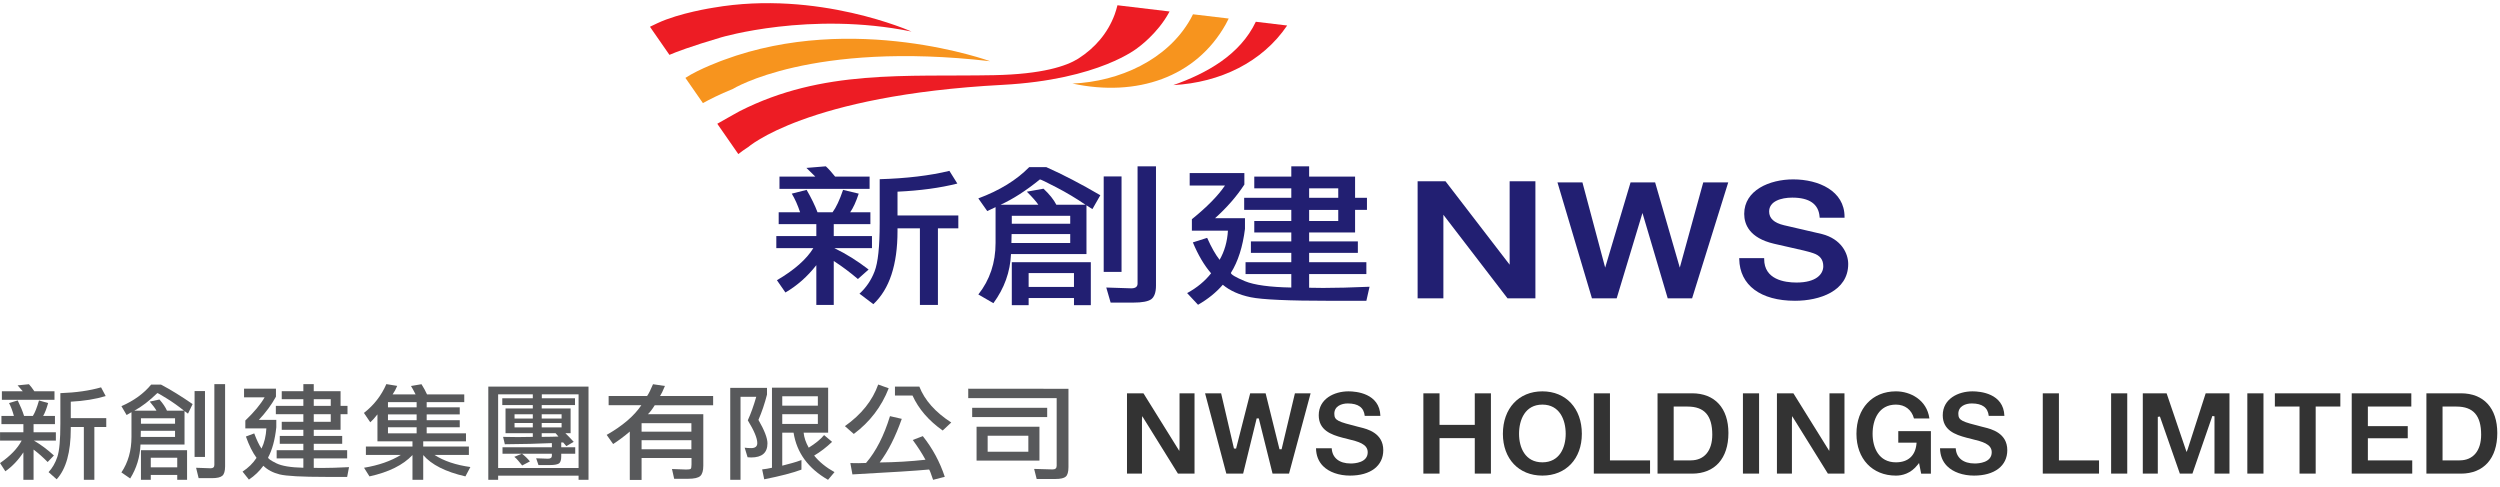 <?xml version="1.0" encoding="UTF-8"?> <svg xmlns="http://www.w3.org/2000/svg" xmlns:xlink="http://www.w3.org/1999/xlink" width="190px" height="37px" viewBox="0 0 190 37" version="1.1"><title>logo2</title><g id="Symbols" stroke="none" stroke-width="1" fill="none" fill-rule="evenodd"><g id="footer" transform="translate(-478, -48)" fill-rule="nonzero"><g id="logos" transform="translate(232, 48)"><g id="logo2" transform="translate(246, 0)"><g id="Group" transform="translate(0, 28.994)" fill="#58595B"><path d="M4.097,5.623 L3.622,6.12 C3.271,5.762 2.914,5.446 2.551,5.172 L2.551,7.473 L1.777,7.473 L1.777,5.385 C1.385,5.981 0.928,6.46 0.407,6.824 L0.003,6.2 C0.787,5.657 1.335,5.088 1.646,4.492 L0.003,4.492 L0.003,3.859 L1.778,3.859 L1.778,3.242 L0.109,3.242 L0.109,2.618 L1.057,2.618 C0.952,2.233 0.829,1.906 0.688,1.638 L1.347,1.44 C1.558,1.872 1.719,2.265 1.83,2.618 L2.498,2.618 C2.656,2.37 2.811,1.977 2.964,1.44 L3.658,1.638 C3.541,2.059 3.415,2.386 3.28,2.618 L4.176,2.618 L4.176,3.242 L2.551,3.242 L2.551,3.859 L4.246,3.859 L4.246,4.492 L2.577,4.492 C3.098,4.793 3.605,5.169 4.097,5.623 Z M4.141,0.744 L4.141,1.393 L0.143,1.393 L0.143,0.744 L1.733,0.744 C1.54,0.518 1.408,0.367 1.338,0.294 L2.199,0.207 C2.31,0.323 2.448,0.502 2.612,0.744 L4.141,0.744 Z M7.172,7.473 L6.372,7.473 L6.372,3.456 L5.379,3.456 C5.379,3.488 5.379,3.535 5.379,3.599 C5.379,5.37 5.022,6.648 4.307,7.433 L3.692,6.888 C3.985,6.572 4.208,6.184 4.36,5.725 C4.513,5.267 4.588,4.426 4.588,3.203 L4.588,0.886 C5.777,0.844 6.808,0.696 7.681,0.444 L8.032,1.107 C7.271,1.339 6.387,1.482 5.379,1.534 L5.379,2.784 L8.076,2.784 L8.076,3.456 L7.171,3.456 L7.171,7.473 L7.172,7.473 Z" id="Shape"></path><path d="M9.992,4.215 L9.992,2.333 L9.623,2.547 L9.228,1.875 C10.171,1.463 10.923,0.918 11.485,0.238 L12.241,0.238 C12.979,0.628 13.778,1.121 14.639,1.716 L14.288,2.444 L14.024,2.246 L14.024,4.792 L10.677,4.792 C10.642,5.73 10.381,6.589 9.895,7.369 L9.227,6.911 C9.737,6.152 9.992,5.254 9.992,4.215 Z M10.211,2.215 L11.889,2.215 C11.801,2.051 11.631,1.822 11.379,1.527 L12.117,1.369 C12.381,1.664 12.571,1.946 12.688,2.215 L13.98,2.215 C13.57,1.883 13.139,1.577 12.688,1.297 C12.237,1.018 11.994,0.878 11.959,0.878 C11.339,1.479 10.756,1.925 10.211,2.215 Z M10.694,4.215 L13.303,4.215 L13.303,3.748 L10.703,3.748 L10.694,4.215 Z M13.304,2.792 L10.712,2.792 L10.712,3.211 L13.304,3.211 L13.304,2.792 Z M10.712,5.219 L14.217,5.219 L14.217,7.473 L13.47,7.473 L13.47,7.101 L11.459,7.101 L11.459,7.473 L10.712,7.473 L10.712,5.219 Z M13.471,5.796 L11.459,5.796 L11.459,6.524 L13.47,6.524 L13.47,5.796 L13.471,5.796 Z M14.788,5.733 L14.788,0.728 L15.579,0.728 L15.579,5.733 L14.788,5.733 Z M16.29,0.199 L17.107,0.199 L17.107,6.445 C17.107,6.803 17.037,7.043 16.896,7.164 C16.756,7.286 16.492,7.346 16.106,7.346 L15.096,7.346 L14.903,6.556 L16.01,6.595 C16.197,6.595 16.291,6.511 16.291,6.342 L16.291,0.199 L16.29,0.199 Z" id="Shape"></path><path d="M23.055,6.555 L23.055,5.843 L21.026,5.843 L21.026,5.219 L23.055,5.219 L23.055,4.737 L21.262,4.737 L21.262,4.136 L23.055,4.136 L23.055,3.67 L21.412,3.67 L21.412,3.061 L23.055,3.061 L23.055,2.484 L20.964,2.484 L20.964,1.851 L23.055,1.851 L23.055,1.345 L21.412,1.345 L21.412,0.736 L23.055,0.736 L23.055,0.198 L23.845,0.198 L23.845,0.736 L25.883,0.736 L25.883,1.851 L26.411,1.851 L26.411,2.483 L25.883,2.483 L25.883,3.669 L23.846,3.669 L23.846,4.136 L26.007,4.136 L26.007,4.737 L23.846,4.737 L23.846,5.219 L26.384,5.219 L26.384,5.843 L23.846,5.843 L23.846,6.563 C24.021,6.568 24.229,6.571 24.469,6.571 C25.026,6.571 25.711,6.55 26.525,6.508 L26.384,7.251 L24.777,7.251 C22.938,7.251 21.764,7.187 21.254,7.061 C20.745,6.934 20.332,6.716 20.015,6.404 C19.722,6.81 19.356,7.161 18.917,7.456 L18.434,6.847 C18.873,6.562 19.228,6.214 19.497,5.803 C19.192,5.387 18.923,4.847 18.689,4.182 L19.321,3.945 C19.509,4.446 19.693,4.831 19.875,5.099 C20.092,4.652 20.215,4.14 20.244,3.566 L18.645,3.566 L18.645,2.965 C19.318,2.322 19.807,1.734 20.112,1.201 L18.548,1.201 L18.548,0.545 L20.972,0.545 L20.972,1.154 C20.633,1.771 20.199,2.359 19.672,2.917 L20.999,2.917 L20.999,3.479 C20.899,4.422 20.691,5.189 20.375,5.779 C20.375,5.863 20.583,6.009 20.999,6.214 C21.415,6.421 22.1,6.534 23.055,6.555 Z M25.137,1.851 L25.137,1.345 L23.846,1.345 L23.846,1.851 L25.137,1.851 Z M25.137,3.061 L25.137,2.484 L23.846,2.484 L23.846,3.061 L25.137,3.061 Z" id="Shape"></path><path d="M32.165,7.473 L31.348,7.473 L31.348,5.591 C30.633,6.35 29.544,6.89 28.08,7.212 L27.667,6.555 C28.774,6.371 29.705,6.047 30.461,5.583 L27.808,5.583 L27.808,4.942 L31.348,4.942 L31.348,4.547 L28.686,4.547 L28.686,2.499 C28.446,2.8 28.264,3 28.141,3.1 L27.658,2.389 C28.414,1.803 28.982,1.073 29.362,0.198 L30.188,0.333 C30.089,0.575 29.972,0.791 29.837,0.981 L31.585,0.981 C31.439,0.692 31.322,0.478 31.234,0.341 L32.033,0.206 C32.203,0.475 32.343,0.733 32.455,0.981 L35.284,0.981 L35.284,1.566 L32.428,1.566 L32.428,1.961 L34.941,1.961 L34.941,2.499 L32.428,2.499 L32.428,2.942 L34.941,2.942 L34.941,3.48 L32.428,3.48 L32.428,3.938 L35.415,3.938 L35.415,4.547 L32.165,4.547 L32.165,4.942 L35.635,4.942 L35.635,5.582 L33.026,5.582 C33.735,6.041 34.642,6.347 35.749,6.5 L35.371,7.212 C33.86,6.864 32.792,6.323 32.165,5.591 L32.165,7.473 Z M31.664,1.962 L31.664,1.567 L29.486,1.567 L29.486,1.962 L31.664,1.962 Z M31.664,2.942 L31.664,2.499 L29.486,2.499 L29.486,2.942 L31.664,2.942 L31.664,2.942 Z M31.664,3.938 L31.664,3.48 L29.486,3.48 L29.486,3.938 L31.664,3.938 Z" id="Shape"></path><path d="M37.111,0.388 L44.727,0.388 L44.727,7.473 L43.972,7.473 L43.972,7.156 L37.858,7.156 L37.858,7.473 L37.111,7.473 L37.111,0.388 Z M42.97,3.93 C43.152,4.104 43.363,4.323 43.603,4.587 L43.041,4.911 L42.803,4.634 L42.654,4.634 L42.654,4.998 L43.717,4.998 L43.717,5.489 L42.654,5.489 L42.654,5.694 C42.654,5.984 42.59,6.166 42.461,6.24 C42.332,6.313 42.109,6.35 41.793,6.35 L40.924,6.35 L40.748,5.836 L41.644,5.868 C41.843,5.868 41.943,5.792 41.943,5.639 L41.943,5.489 L38.191,5.489 L38.191,4.999 L41.943,4.999 L41.943,4.682 C40.906,4.73 39.714,4.759 38.367,4.769 L38.235,4.208 C38.698,4.219 39.076,4.224 39.369,4.224 C39.819,4.224 40.195,4.219 40.493,4.208 L40.493,3.931 L38.42,3.931 L38.42,2.05 L40.493,2.05 L40.493,1.789 L38.174,1.789 L38.174,1.274 L40.493,1.274 L40.493,0.974 L37.858,0.974 L37.858,6.572 L43.972,6.572 L43.972,0.974 L41.178,0.974 L41.178,1.274 L43.7,1.274 L43.7,1.789 L41.17,1.789 L41.17,2.05 L43.366,2.05 L43.366,3.931 L42.97,3.931 L42.97,3.93 Z M39.685,6.382 C39.585,6.265 39.492,6.152 39.404,6.041 C39.298,5.909 39.193,5.804 39.088,5.725 L39.667,5.488 C39.896,5.662 40.098,5.857 40.274,6.073 L39.685,6.382 Z M39.105,2.492 L39.105,2.816 L40.493,2.816 L40.493,2.492 L39.105,2.492 Z M39.105,3.156 L39.105,3.488 L40.493,3.488 L40.493,3.156 L39.105,3.156 Z M41.17,2.492 L41.17,2.816 L42.681,2.816 L42.681,2.492 L41.17,2.492 Z M41.17,3.156 L41.17,3.488 L42.681,3.488 L42.681,3.156 L41.17,3.156 Z M41.17,3.93 L41.17,4.207 L41.257,4.207 C41.351,4.207 41.565,4.204 41.899,4.199 C42.092,4.194 42.273,4.189 42.443,4.183 L42.224,3.93 L41.17,3.93 Z" id="Shape"></path><path d="M47.864,3.804 C47.46,4.152 47.038,4.468 46.599,4.753 L46.107,4.057 C47.313,3.372 48.192,2.621 48.742,1.803 L46.256,1.803 L46.256,1.1 L49.181,1.1 C49.304,0.926 49.454,0.628 49.629,0.207 L50.534,0.341 C50.376,0.721 50.253,0.974 50.166,1.1 L54.198,1.1 L54.198,1.804 L49.761,1.804 C49.568,2.115 49.395,2.341 49.243,2.484 L53.451,2.484 L53.451,6.397 C53.451,6.777 53.375,7.038 53.223,7.18 C53.071,7.322 52.76,7.394 52.292,7.394 L51.237,7.394 L51.071,6.65 L52.142,6.69 C52.324,6.69 52.438,6.674 52.485,6.643 C52.532,6.611 52.555,6.5 52.555,6.31 L52.555,5.813 L48.76,5.813 L48.76,7.481 L47.864,7.481 L47.864,3.804 L47.864,3.804 Z M48.76,3.171 L48.76,3.812 L52.546,3.812 L52.546,3.171 L48.76,3.171 Z M48.76,4.46 L48.76,5.148 L52.546,5.148 L52.546,4.46 L48.76,4.46 Z" id="Shape"></path><path d="M58.291,0.997 C58.121,1.667 57.905,2.307 57.641,2.918 C58.098,3.709 58.327,4.302 58.327,4.698 C58.327,5.414 57.914,5.773 57.088,5.773 C56.982,5.773 56.892,5.768 56.816,5.757 L56.596,5.03 C56.766,5.051 56.93,5.062 57.088,5.062 C57.398,5.062 57.554,4.935 57.554,4.682 C57.554,4.313 57.314,3.736 56.833,2.951 C57.068,2.434 57.281,1.839 57.475,1.164 L56.28,1.164 L56.28,7.473 L55.498,7.473 L55.498,0.484 L58.292,0.484 L58.292,0.997 L58.291,0.997 Z M61.076,3.891 C61.112,4.255 61.24,4.634 61.463,5.029 C61.972,4.713 62.362,4.394 62.632,4.073 L63.238,4.587 C62.81,4.998 62.356,5.346 61.876,5.63 C62.262,6.11 62.778,6.529 63.422,6.888 L62.93,7.472 C61.425,6.608 60.552,5.414 60.312,3.891 L59.451,3.891 L59.451,6.397 C59.709,6.328 59.958,6.263 60.198,6.199 C60.415,6.141 60.652,6.065 60.91,5.97 L60.91,6.697 C60.265,6.94 59.323,7.185 58.081,7.433 L57.923,6.681 C58.169,6.655 58.418,6.613 58.67,6.555 L58.67,0.467 L62.939,0.467 L62.939,3.891 L61.076,3.891 L61.076,3.891 Z M62.157,1.124 L59.451,1.124 L59.451,1.835 L62.157,1.835 L62.157,1.124 Z M59.451,3.227 L62.157,3.227 L62.157,2.484 L59.451,2.484 L59.451,3.227 Z" id="Shape"></path><path d="M66.743,0.23 L67.542,0.515 C66.992,1.922 66.107,3.079 64.889,3.986 L64.213,3.393 C65.466,2.507 66.309,1.453 66.743,0.23 Z M70.134,4.152 C70.872,5.079 71.428,6.11 71.803,7.243 L70.916,7.472 C70.74,6.951 70.637,6.689 70.608,6.689 C69.665,6.779 67.724,6.903 64.784,7.061 L64.626,6.199 C64.854,6.205 65.056,6.207 65.232,6.207 C65.443,6.207 65.639,6.202 65.82,6.191 C66.576,5.311 67.182,4.125 67.639,2.633 L68.535,2.839 C68.055,4.204 67.495,5.308 66.857,6.152 C68.04,6.141 69.199,6.073 70.336,5.946 C70.078,5.472 69.756,4.971 69.369,4.444 L70.134,4.152 Z M69.87,0.388 C70.274,1.422 71.083,2.331 72.295,3.116 L71.645,3.725 C70.579,2.972 69.815,2.086 69.352,1.068 L68.017,1.068 L68.017,0.389 L69.87,0.389 L69.87,0.388 Z" id="Shape"></path><path d="M81.203,0.554 L81.203,6.508 C81.203,6.867 81.136,7.106 81.001,7.227 C80.866,7.349 80.6,7.409 80.202,7.409 L78.787,7.409 L78.594,6.643 L80,6.682 C80.205,6.682 80.307,6.59 80.307,6.405 L80.307,1.266 L73.586,1.266 L73.586,0.547 L81.203,0.554 Z M79.586,2.001 L79.586,2.705 L73.885,2.705 L73.885,2.001 L79.586,2.001 Z M74.219,3.44 L78.998,3.44 L78.998,6.01 L74.219,6.01 L74.219,3.44 L74.219,3.44 Z M78.154,4.12 L75.062,4.12 L75.062,5.338 L78.154,5.338 L78.154,4.12 Z" id="Shape"></path></g><path d="M85.651,29.891 C85.651,30.034 85.651,35.854 85.651,35.996 C85.774,35.996 86.667,35.996 86.79,35.996 C86.79,35.854 86.79,31.884 86.79,31.884 L86.808,31.625 C86.808,31.625 89.481,35.928 89.524,35.996 C89.597,35.996 90.656,35.996 90.784,35.996 C90.784,35.854 90.784,30.034 90.784,29.891 C90.661,29.891 89.768,29.891 89.645,29.891 C89.645,30.034 89.645,34.012 89.645,34.012 L89.627,34.271 C89.627,34.271 86.945,29.96 86.902,29.891 C86.829,29.891 85.779,29.891 85.651,29.891 Z" id="Path" fill="#333333"></path><path d="M97.241,34.144 C97.241,34.144 96.214,30 96.187,29.891 C96.086,29.891 95.114,29.891 95.014,29.891 C94.987,30 93.943,34.092 93.943,34.092 L93.781,34.09 C93.781,34.09 92.831,30.002 92.805,29.891 C92.705,29.891 91.744,29.891 91.585,29.891 C91.632,30.07 93.173,35.89 93.201,35.996 C93.301,35.996 94.376,35.996 94.478,35.996 C94.505,35.887 95.507,31.796 95.507,31.796 L95.668,31.796 C95.668,31.796 96.687,35.887 96.714,35.996 C96.815,35.996 97.866,35.996 97.966,35.996 C97.994,35.89 99.559,30.07 99.607,29.891 C99.448,29.891 98.513,29.891 98.414,29.891 C98.387,30.001 97.402,34.143 97.402,34.143 L97.241,34.144 Z" id="Path" fill="#333333"></path><path d="M103.384,32.477 L103.19,32.428 C101.715,32.049 101.408,31.971 101.408,31.446 C101.408,30.868 101.957,30.662 102.428,30.662 C103.236,30.662 103.653,30.978 103.72,31.608 C103.819,31.608 104.769,31.608 104.91,31.608 C104.854,29.886 103.05,29.742 102.489,29.742 C101.398,29.742 100.224,30.311 100.224,31.56 C100.224,32.693 101.159,33.034 102.035,33.266 L102.436,33.367 C103.213,33.557 103.946,33.737 103.946,34.371 C103.946,35.163 102.958,35.225 102.655,35.225 C101.774,35.225 101.248,34.789 101.211,34.069 C101.109,34.069 100.148,34.069 100.017,34.069 C100.026,34.613 100.204,35.069 100.551,35.421 C101.007,35.881 101.754,36.145 102.602,36.145 C104.161,36.145 105.129,35.405 105.129,34.214 C105.13,32.906 103.906,32.605 103.384,32.477 Z" id="Path" fill="#333333"></path><path d="M109.404,29.891 C109.279,29.891 108.302,29.891 108.176,29.891 C108.176,30.034 108.176,35.854 108.176,35.996 C108.301,35.996 109.278,35.996 109.404,35.996 C109.404,35.857 109.404,33.299 109.404,33.299 L112.083,33.299 C112.083,33.299 112.083,35.857 112.083,35.996 C112.208,35.996 113.185,35.996 113.31,35.996 C113.31,35.854 113.31,30.034 113.31,29.891 C113.185,29.891 112.208,29.891 112.083,29.891 C112.083,30.03 112.083,32.291 112.083,32.291 L109.404,32.291 C109.404,32.291 109.404,30.03 109.404,29.891 Z" id="Path" fill="#333333"></path><path d="M117.22,29.742 C115.425,29.742 114.22,31.039 114.22,32.97 C114.22,34.869 115.425,36.145 117.22,36.145 C119.014,36.145 120.22,34.869 120.22,32.97 C120.22,31.039 119.014,29.742 117.22,29.742 Z M117.22,35.137 C115.913,35.137 115.447,34.017 115.447,32.97 C115.447,31.897 115.913,30.75 117.22,30.75 C118.527,30.75 118.993,31.897 118.993,32.97 C118.993,34.018 118.527,35.137 117.22,35.137 Z" id="Shape" fill="#333333"></path><path d="M122.357,29.891 C122.232,29.891 121.255,29.891 121.13,29.891 C121.13,30.034 121.13,35.854 121.13,35.996 C121.27,35.996 125.264,35.996 125.404,35.996 C125.404,35.875 125.404,35.109 125.404,34.988 C125.264,34.988 122.357,34.988 122.357,34.988 C122.357,34.988 122.357,30.034 122.357,29.891 Z" id="Path" fill="#333333"></path><path d="M128.597,29.891 C128.597,29.891 126.113,29.891 125.973,29.891 C125.973,30.034 125.973,35.854 125.973,35.996 C126.113,35.996 128.597,35.996 128.597,35.996 C130.327,35.996 131.36,34.842 131.36,32.909 C131.36,31.019 130.327,29.891 128.597,29.891 Z M128.5,34.988 L127.2,34.988 L127.2,30.899 L128.255,30.899 C129.536,30.899 130.133,31.579 130.133,33.04 C130.133,34.26 129.523,34.988 128.5,34.988 Z" id="Shape" fill="#333333"></path><path d="M133.69,29.891 C133.565,29.891 132.588,29.891 132.463,29.891 C132.463,30.034 132.463,35.854 132.463,35.996 C132.588,35.996 133.565,35.996 133.69,35.996 C133.69,35.854 133.69,30.034 133.69,29.891 Z" id="Path" fill="#333333"></path><path d="M135.047,29.891 C135.047,30.034 135.047,35.854 135.047,35.996 C135.17,35.996 136.063,35.996 136.186,35.996 C136.186,35.854 136.186,31.884 136.186,31.884 L136.203,31.625 C136.203,31.625 138.877,35.928 138.92,35.996 C138.993,35.996 140.051,35.996 140.18,35.996 C140.18,35.854 140.18,30.034 140.18,29.891 C140.057,29.891 139.164,29.891 139.041,29.891 C139.041,30.034 139.041,34.012 139.041,34.012 L139.023,34.271 C139.023,34.271 136.34,29.96 136.298,29.891 C136.224,29.891 135.175,29.891 135.047,29.891 Z" id="Path" fill="#333333"></path><path d="M145.653,33.721 C145.569,34.634 145.015,35.137 144.09,35.137 C142.783,35.137 142.317,34.018 142.317,32.97 C142.317,31.897 142.783,30.75 144.09,30.75 C144.783,30.75 145.287,31.146 145.462,31.802 C145.547,31.802 146.484,31.802 146.635,31.802 C146.441,30.391 145.194,29.742 144.09,29.742 C142.296,29.742 141.09,31.039 141.09,32.97 C141.09,34.869 142.295,36.146 144.09,36.146 C144.553,36.146 145.216,36.002 145.748,35.316 L145.848,35.188 C145.848,35.188 145.988,35.897 146.008,35.997 C146.104,35.997 146.634,35.997 146.748,35.997 C146.748,35.858 146.748,32.903 146.748,32.764 C146.613,32.764 144.405,32.764 144.269,32.764 C144.269,32.882 144.269,33.523 144.269,33.641 C144.402,33.641 145.66,33.641 145.66,33.641 L145.653,33.721 Z" id="Path" fill="#333333"></path><path d="M150.809,32.477 L150.615,32.428 C149.14,32.049 148.833,31.971 148.833,31.446 C148.833,30.868 149.382,30.662 149.853,30.662 C150.66,30.662 151.078,30.978 151.145,31.608 C151.244,31.608 152.194,31.608 152.334,31.608 C152.279,29.886 150.475,29.742 149.913,29.742 C148.823,29.742 147.649,30.311 147.649,31.56 C147.649,32.693 148.583,33.034 149.459,33.266 L149.86,33.367 C150.637,33.557 151.371,33.737 151.371,34.371 C151.371,35.163 150.383,35.225 150.08,35.225 C149.199,35.225 148.673,34.789 148.636,34.069 C148.533,34.069 147.573,34.069 147.442,34.069 C147.451,34.613 147.628,35.069 147.976,35.421 C148.432,35.881 149.179,36.145 150.027,36.145 C151.585,36.145 152.554,35.405 152.554,34.214 C152.555,32.906 151.332,32.605 150.809,32.477 Z" id="Path" fill="#333333"></path><path d="M156.478,29.891 C156.353,29.891 155.376,29.891 155.251,29.891 C155.251,30.034 155.251,35.854 155.251,35.996 C155.392,35.996 159.385,35.996 159.526,35.996 C159.526,35.875 159.526,35.109 159.526,34.988 C159.385,34.988 156.478,34.988 156.478,34.988 C156.478,34.988 156.478,30.034 156.478,29.891 Z" id="Path" fill="#333333"></path><path d="M161.671,29.891 C161.547,29.891 160.57,29.891 160.445,29.891 C160.445,30.034 160.445,35.854 160.445,35.996 C160.569,35.996 161.547,35.996 161.671,35.996 C161.671,35.854 161.671,30.034 161.671,29.891 Z" id="Path" fill="#333333"></path><path d="M166.179,34.353 C166.179,34.353 164.695,29.989 164.662,29.891 C164.565,29.891 162.986,29.891 162.853,29.891 C162.853,30.034 162.853,35.853 162.853,35.996 C162.977,35.996 163.869,35.996 163.993,35.996 C163.993,35.853 163.993,31.682 163.993,31.682 L164.154,31.658 C164.154,31.658 165.636,35.899 165.669,35.996 C165.759,35.996 166.534,35.996 166.624,35.996 C166.657,35.899 168.139,31.614 168.139,31.614 L168.301,31.638 C168.301,31.638 168.301,35.853 168.301,35.996 C168.424,35.996 169.317,35.996 169.44,35.996 C169.44,35.853 169.44,30.034 169.44,29.891 C169.307,29.891 167.73,29.891 167.632,29.891 C167.6,29.991 166.265,34.14 166.265,34.14 L166.179,34.353 Z" id="Path" fill="#333333"></path><path d="M172.024,29.891 C171.899,29.891 170.922,29.891 170.797,29.891 C170.797,30.034 170.797,35.854 170.797,35.996 C170.922,35.996 171.899,35.996 172.024,35.996 C172.024,35.854 172.024,30.034 172.024,29.891 Z" id="Path" fill="#333333"></path><path d="M174.764,35.996 C174.889,35.996 175.866,35.996 175.992,35.996 C175.992,35.853 175.992,30.899 175.992,30.899 C175.992,30.899 177.729,30.899 177.866,30.899 C177.866,30.778 177.866,30.012 177.866,29.891 C177.724,29.891 173.032,29.891 172.89,29.891 C172.89,30.012 172.89,30.778 172.89,30.899 C173.026,30.899 174.764,30.899 174.764,30.899 C174.764,30.899 174.764,35.853 174.764,35.996 Z" id="Path" fill="#333333"></path><path d="M179.958,33.308 C179.958,33.308 182.848,33.308 182.989,33.308 C182.989,33.189 182.989,32.506 182.989,32.387 C182.848,32.387 179.958,32.387 179.958,32.387 L179.958,30.899 C179.958,30.899 183.119,30.899 183.26,30.899 C183.26,30.778 183.26,30.012 183.26,29.891 C183.119,29.891 178.872,29.891 178.731,29.891 C178.731,30.034 178.731,35.854 178.731,35.996 C178.872,35.996 183.189,35.996 183.33,35.996 C183.33,35.875 183.33,35.109 183.33,34.988 C183.189,34.988 179.958,34.988 179.958,34.988 L179.958,33.308 L179.958,33.308 Z" id="Path" fill="#333333"></path><path d="M189.794,32.909 C189.794,31.019 188.761,29.891 187.03,29.891 C187.03,29.891 184.547,29.891 184.407,29.891 C184.407,30.034 184.407,35.854 184.407,35.996 C184.547,35.996 187.03,35.996 187.03,35.996 C188.761,35.996 189.794,34.842 189.794,32.909 Z M185.634,34.988 L185.634,30.899 L186.689,30.899 C187.97,30.899 188.567,31.579 188.567,33.04 C188.567,34.26 187.957,34.988 186.934,34.988 L185.634,34.988 L185.634,34.988 Z" id="Shape" fill="#333333"></path><path d="M79.516,12.701 C80.78,13.262 82.152,13.975 83.625,14.838 L83.023,15.892 L82.572,15.605 L82.572,19.308 L76.836,19.308 C76.777,20.664 76.331,21.908 75.497,23.042 L74.354,22.379 C75.226,21.276 75.663,19.972 75.663,18.466 L75.663,15.742 L75.031,16.042 L74.353,15.078 C75.969,14.477 77.258,13.684 78.222,12.701 L79.516,12.701 Z M81.337,17.788 L76.882,17.788 L76.867,18.466 L81.337,18.466 L81.337,17.788 Z M81.337,16.403 L76.896,16.403 L76.896,17.006 L81.337,17.006 L81.337,16.403 Z M79.034,13.635 C77.971,14.497 76.971,15.139 76.039,15.561 L78.914,15.561 C78.762,15.33 78.472,14.999 78.04,14.568 L79.306,14.341 C79.757,14.763 80.083,15.168 80.283,15.561 L82.497,15.561 C81.793,15.079 81.056,14.637 80.283,14.237 C79.51,13.834 79.094,13.635 79.034,13.635 Z" id="Combined-Shape" fill="#221F72"></path><path d="M82.902,19.927 L82.902,23.193 L81.623,23.193 L81.623,22.65 L78.176,22.65 L78.176,23.193 L76.897,23.193 L76.897,19.927 L82.902,19.927 Z M81.622,20.754 L78.176,20.754 L78.176,21.807 L81.622,21.807 L81.622,20.754 Z" id="Combined-Shape" fill="#221F72"></path><polygon id="Path" fill="#221F72" points="83.881 20.664 83.881 13.409 85.237 13.409 85.237 20.664"></polygon><path d="M86.455,12.64 L87.855,12.64 L87.855,21.703 C87.855,22.214 87.734,22.56 87.494,22.742 C87.253,22.912 86.801,22.997 86.14,22.997 L84.408,22.997 L84.077,21.852 L85.974,21.913 C86.294,21.913 86.455,21.793 86.455,21.551 L86.455,12.64 Z" id="Path" fill="#221F72"></path><path d="M99.494,12.64 L99.494,13.424 L102.986,13.424 L102.986,15.033 L103.889,15.033 L103.889,15.952 L102.986,15.952 L102.986,17.668 L99.494,17.668 L99.494,18.346 L103.197,18.346 L103.197,19.219 L99.494,19.219 L99.494,19.927 L103.844,19.927 L103.844,20.831 L99.494,20.831 L99.494,21.868 C99.795,21.877 100.152,21.883 100.564,21.883 C101.516,21.883 102.691,21.852 104.085,21.793 L103.844,22.861 L101.09,22.861 C97.939,22.861 95.926,22.771 95.055,22.591 C94.18,22.41 93.474,22.094 92.932,21.641 C92.43,22.224 91.803,22.732 91.05,23.163 L90.222,22.275 C90.975,21.863 91.582,21.361 92.043,20.77 C91.522,20.168 91.059,19.385 90.658,18.422 L91.743,18.076 C92.064,18.798 92.38,19.354 92.69,19.747 C93.061,19.104 93.273,18.366 93.323,17.532 L90.583,17.532 L90.583,16.66 C91.737,15.727 92.575,14.873 93.097,14.101 L90.416,14.101 L90.416,13.153 L94.572,13.153 L94.572,14.026 C93.991,14.92 93.247,15.771 92.344,16.584 L94.618,16.584 L94.618,17.397 C94.446,18.762 94.09,19.876 93.548,20.739 C93.548,20.86 93.905,21.071 94.618,21.371 C95.329,21.662 96.504,21.823 98.139,21.852 L98.139,20.831 L94.662,20.831 L94.662,19.927 L98.139,19.927 L98.139,19.219 L95.069,19.219 L95.069,18.346 L98.139,18.346 L98.139,17.668 L95.325,17.668 L95.325,16.794 L98.139,16.794 L98.139,15.952 L94.557,15.952 L94.557,15.033 L98.139,15.033 L98.139,14.311 L95.325,14.311 L95.325,13.424 L98.139,13.424 L98.139,12.64 L99.494,12.64 Z M101.707,15.953 L99.494,15.953 L99.494,16.794 L101.707,16.794 L101.707,15.953 Z M101.707,14.311 L99.494,14.311 L99.494,15.033 L101.707,15.033 L101.707,14.311 Z" id="Combined-Shape" fill="#221F72"></path><path d="M75.254,4.653 C75.254,4.653 64.909,0.877 55.007,4.555 C55.007,4.555 53.127,5.231 52.091,5.92 L53.422,7.836 C53.889,7.577 54.675,7.173 55.693,6.761 C55.693,6.761 61.625,3.084 75.254,4.653 Z" id="Path" fill="#F7941E"></path><path d="M95.442,1.654 C94.245,4.17 91.706,5.575 89.171,6.469 C92.726,6.276 95.94,4.726 97.824,1.939 L95.442,1.654 Z" id="Path" fill="#ED1C24"></path><path d="M50.877,4.169 C51.364,3.958 52.478,3.529 54.811,2.839 C54.811,2.839 61.575,0.829 69.274,2.397 C69.274,2.397 62.165,-0.79 54.223,0.584 C54.223,0.584 51.65,0.972 49.97,1.76 C49.714,1.881 49.388,2.038 49.398,2.034 L49.55,2.257 L50.877,4.169 Z" id="Path" fill="#ED1C24"></path><path d="M93.153,1.851 C93.233,1.706 93.307,1.558 93.382,1.409 L90.667,1.086 C90.61,1.2 90.553,1.314 90.49,1.427 C88.733,4.562 85.05,6.2 81.509,6.351 C86.398,7.395 90.89,5.881 93.153,1.851 Z" id="Path" fill="#F7941E"></path><path d="M88.846,0.948 C88.86,0.921 88.873,0.898 88.888,0.873 L84.926,0.4 C84.866,0.64 84.797,0.879 84.71,1.115 C84.189,2.518 83.214,3.649 81.956,4.45 L81.925,4.47 C81.043,5.019 79.233,5.64 75.543,5.713 C68.825,5.845 62.529,5.245 56.222,8.445 C56.222,8.445 55.366,8.915 54.513,9.406 L56.112,11.709 C56.328,11.541 56.561,11.369 56.811,11.209 L56.841,11.194 C56.841,11.194 61.256,7.243 76.185,6.45 C83.578,6.057 86.486,3.618 86.486,3.618 C86.486,3.618 87.961,2.58 88.846,0.948 Z" id="Path" fill="#ED1C24"></path><path d="M63.41,18.858 L66.27,18.858 L66.27,17.939 L63.365,17.939 L63.365,17.036 L66.15,17.036 L66.15,16.132 L64.614,16.132 C64.845,15.801 65.061,15.33 65.262,14.717 L64.073,14.431 C63.811,15.204 63.545,15.77 63.275,16.132 L62.131,16.132 C61.94,15.62 61.663,15.054 61.303,14.431 L60.174,14.717 C60.414,15.109 60.625,15.581 60.807,16.132 L59.18,16.132 L59.18,17.036 L62.041,17.036 L62.041,17.939 L59,17.939 L59,18.858 L61.814,18.858 C61.289,19.711 60.365,20.524 59.046,21.297 L59.692,22.229 C60.586,21.708 61.368,21.014 62.041,20.153 L62.041,23.177 L63.365,23.177 L63.365,19.835 C63.987,20.237 64.599,20.694 65.201,21.206 L66.014,20.483 C65.171,19.832 64.303,19.288 63.41,18.858 Z" id="Path" fill="#221F72"></path><path d="M66.089,13.424 L63.471,13.424 C63.19,13.072 62.954,12.812 62.763,12.64 L61.288,12.761 C61.408,12.871 61.634,13.092 61.965,13.424 L59.24,13.424 L59.24,14.356 L66.089,14.356 L66.089,13.424 L66.089,13.424 Z" id="Path" fill="#221F72"></path><path d="M68.211,16.373 L68.211,14.567 C69.938,14.487 71.453,14.281 72.758,13.95 L72.155,12.986 C70.66,13.348 68.894,13.559 66.857,13.619 L66.857,16.975 C66.857,18.753 66.726,19.972 66.465,20.634 C66.205,21.306 65.823,21.867 65.321,22.319 L66.375,23.117 C67.599,21.973 68.211,20.121 68.211,17.562 C68.211,17.462 68.211,17.392 68.211,17.351 L69.913,17.351 L69.913,23.177 L71.282,23.177 L71.282,17.352 L72.833,17.352 L72.833,16.373 L68.211,16.373 Z" id="Path" fill="#221F72"></path><path d="M114.733,20.117 C114.537,19.862 109.856,13.774 109.856,13.774 L107.739,13.774 L107.739,22.675 L109.697,22.675 C109.697,22.675 109.697,16.626 109.697,16.323 C109.866,16.543 114.573,22.675 114.573,22.675 L116.691,22.675 L116.691,13.774 L114.733,13.774 C114.733,13.774 114.733,19.78 114.733,20.117 Z" id="Path" fill="#221F72"></path><path d="M138.466,17.786 L135.916,17.194 L135.585,17.118 C134.824,16.936 134.454,16.594 134.454,16.074 C134.454,15.296 135.361,15.019 136.21,15.019 C137.517,15.019 138.217,15.51 138.289,16.479 L138.295,16.548 L140.185,16.548 L140.185,16.474 C140.185,14.512 138.225,13.633 136.282,13.633 C134.489,13.633 132.56,14.454 132.56,16.255 C132.56,17.048 132.952,18.085 134.825,18.524 L136.154,18.827 C136.826,18.976 137.356,19.093 137.795,19.238 C138.323,19.412 138.569,19.729 138.569,20.236 C138.569,20.834 138.034,21.473 136.533,21.473 C135.616,21.473 134.077,21.241 134.077,19.69 L134.077,19.616 L132.18,19.616 L132.182,19.692 C132.221,21.675 133.805,22.859 136.421,22.859 C138.286,22.859 140.464,22.128 140.464,20.066 C140.464,19.253 139.941,18.168 138.466,17.786 Z" id="Path" fill="#221F72"></path><path d="M127.665,20.339 C127.555,19.96 125.789,13.861 125.789,13.861 L123.923,13.861 C123.923,13.861 122.106,19.957 121.993,20.339 C121.89,19.954 120.264,13.861 120.264,13.861 L118.367,13.861 L120.988,22.675 L122.867,22.675 C122.867,22.675 124.718,16.547 124.827,16.187 C124.934,16.548 126.747,22.675 126.747,22.675 L128.599,22.675 L131.346,13.861 L129.447,13.861 C129.447,13.861 127.77,19.958 127.665,20.339 Z" id="Path" fill="#221F72"></path></g></g></g></g></svg> 